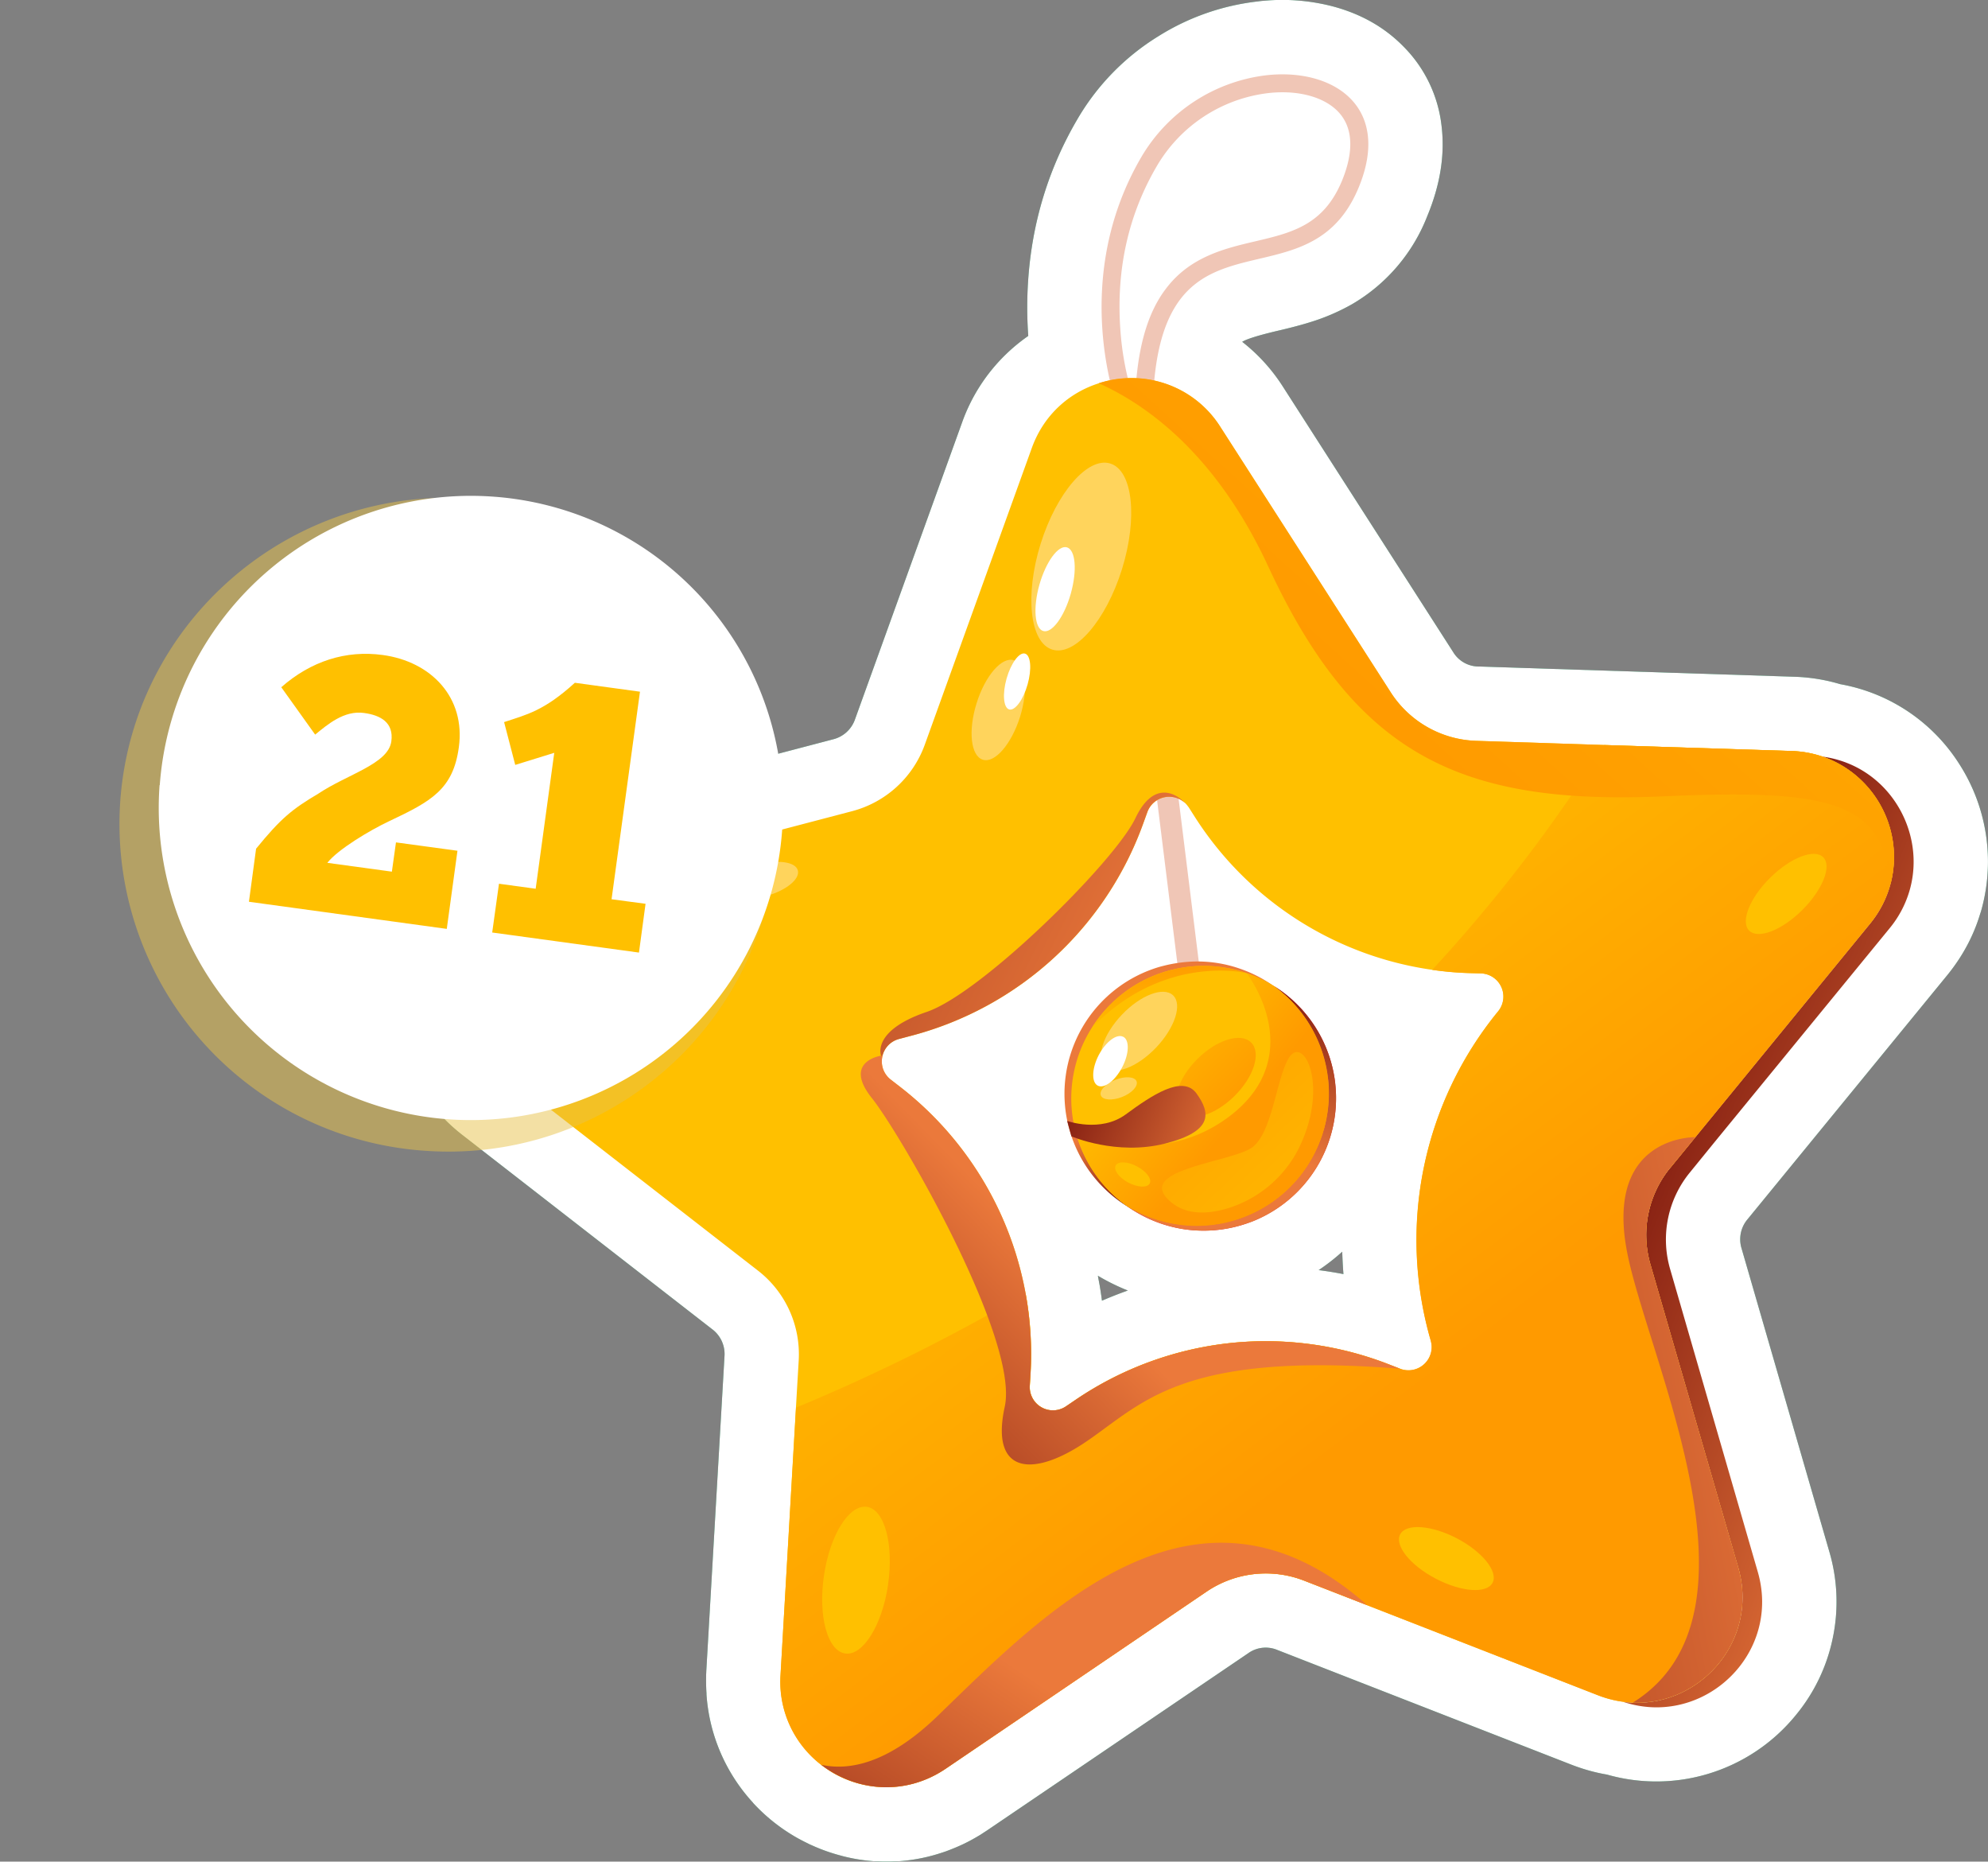 <svg viewBox="0 0 214.027 200.376" xmlns="http://www.w3.org/2000/svg" fill="none"><rect x="0" y="0" width="214.027" height="200.376" fill="#808080" stroke="none"/><defs><linearGradient id="a" x1="87.006" x2="124.696" y1="226.864" y2="171.169" gradientUnits="userSpaceOnUse"><stop stop-color="#7B160E" offset=".1"/><stop stop-color="#EB793B" offset=".77"/></linearGradient><linearGradient id="b" x1="130.797" x2="140.144" y1="96.263" y2="116.71" gradientUnits="userSpaceOnUse"><stop stop-color="#920001" offset=".11"/><stop stop-color="#C40828" offset=".77"/></linearGradient><linearGradient id="c" x1="132.395" x2="124.045" y1="122.021" y2="112.107" gradientUnits="userSpaceOnUse"><stop stop-color="#7B160E" offset=".1"/><stop stop-color="#EB793B" offset=".77"/></linearGradient><linearGradient id="d" x1="136.923" x2="131.456" y1="101.371" y2="130.541" gradientUnits="userSpaceOnUse"><stop stop-color="#7B160E" offset=".1"/><stop stop-color="#EB793B" offset=".77"/></linearGradient><linearGradient id="e" x1="120.604" x2="132.841" y1="110.924" y2="121.023" gradientUnits="userSpaceOnUse"><stop stop-color="#FFC000" offset=".1"/><stop stop-color="#FF9A00" offset=".99"/></linearGradient><linearGradient id="f" x1="149.892" x2="120.305" y1="138.888" y2="108.218" gradientUnits="userSpaceOnUse"><stop stop-color="#FFC000" offset=".1"/><stop stop-color="#FF9A00" offset=".99"/></linearGradient><linearGradient id="g" x1="126.221" x2="125.475" y1="111.744" y2="103.339" gradientUnits="userSpaceOnUse"><stop stop-color="#FFC000" offset=".1"/><stop stop-color="#FF9A00" offset=".99"/></linearGradient><linearGradient id="h" x1="121.658" x2="133.911" y1="106.622" y2="119.089" gradientUnits="userSpaceOnUse"><stop stop-color="#FFC000" offset=".1"/><stop stop-color="#FF9A00" offset=".99"/></linearGradient><linearGradient id="i" x1="166.417" x2="226.395" y1="124.46" y2="148.721" gradientUnits="userSpaceOnUse"><stop stop-color="#7B160E" offset=".1"/><stop stop-color="#EB793B" offset=".77"/></linearGradient><linearGradient id="j" x1="109.018" x2="153.872" y1="90.38" y2="149.847" gradientUnits="userSpaceOnUse"><stop stop-color="#FFC000" offset=".1"/><stop stop-color="#FF9A00" offset=".99"/></linearGradient><linearGradient id="k" x1="80.947" x2="125.457" y1="170.976" y2="127.461" gradientUnits="userSpaceOnUse"><stop stop-color="#7B160E" offset=".1"/><stop stop-color="#EB793B" offset=".77"/></linearGradient><linearGradient id="l" x1="243.396" x2="147.891" y1="-22.577" y2="82.557" gradientUnits="userSpaceOnUse"><stop stop-color="#FFC000" offset=".1"/><stop stop-color="#FF9A00" offset=".99"/></linearGradient><linearGradient id="m" x1="107.565" x2="222.742" y1="166.093" y2="144.953" gradientUnits="userSpaceOnUse"><stop stop-color="#7B160E" offset=".1"/><stop stop-color="#EB793B" offset=".77"/></linearGradient><linearGradient id="n" x1="44.866" x2="147.245" y1="67.653" y2="117.47" gradientUnits="userSpaceOnUse"><stop stop-color="#7B160E" offset=".1"/><stop stop-color="#EB793B" offset=".77"/></linearGradient><linearGradient id="o" x1="111.118" x2="139.52" y1="115.456" y2="126.945" gradientUnits="userSpaceOnUse"><stop stop-color="#7B160E" offset=".1"/><stop stop-color="#EB793B" offset=".77"/></linearGradient><linearGradient id="p" x1="87.006" x2="124.696" y1="226.863" y2="171.168" gradientUnits="userSpaceOnUse"><stop stop-color="#7B160E" offset=".1"/><stop stop-color="#EB793B" offset=".77"/></linearGradient></defs><path d="M146.27 20.2c3.59-8.66-2.66-12.92-9.94-12.1a18.1 18.1 0 0 0-13.47 8.83c-5.57 9.54-4.46 19.23-3.37 24.01a11.19 11.19 0 0 0-8.4 7.29l-11.53 31.93a11.4 11.4 0 0 1-7.82 7.15l-32.84 8.61a11.39 11.39 0 0 0-4.1 20.01l26.8 20.83c2.97 2.3 4.6 5.91 4.39 9.65l-1.96 33.9v.29l-.01.09a11.9 11.9 0 0 0 .02 1.14 11.12 11.12 0 0 0 2.89 6.76l.04.04c.83.9 1.8 1.67 2.87 2.26l.02.02.34.18.07.03a10.6 10.6 0 0 0 2.37.9l.05.01.38.09h.04c.28.06.56.12.84.15a11 11 0 0 0 4.78-.4l.08-.03.32-.1.15-.06.28-.1a12.52 12.52 0 0 0 1.12-.53l.23-.12.34-.2.1-.06.46-.29 28.08-19.06.28-.18a11.38 11.38 0 0 1 10.25-1l31.62 12.33a11.73 11.73 0 0 0 3.75.8 11.46 11.46 0 0 0 10.95-7.07 11.2 11.2 0 0 0 .38-7.5l-9.44-32.61 9.45 32.6a11.41 11.41 0 0 1-12.37 14.48c1.06.36 2.12.55 3.15.59 7.37.29 13.59-6.8 11.33-14.57l-9.44-32.61a11.39 11.39 0 0 1 2.12-10.38l21.5-26.28a11.35 11.35 0 0 0 2.22-4.27 11.41 11.41 0 0 0-9.39-14.2 11.6 11.6 0 0 0-3.38-.62l-33.93-1.09-.33-.01h-.04c-3.6-.24-6.9-2.17-8.85-5.22l-18.34-28.57a11.18 11.18 0 0 0-7.11-4.98c1.77-19.1 16.65-7.85 22-20.77Zm-9.73-10.18c3.45-.39 6.47.54 7.88 2.42 1.58 2.1.9 4.97.06 7.01-1.98 4.79-5.4 5.6-9.36 6.53-3.28.77-7 1.65-9.6 5.1-1.73 2.27-2.77 5.42-3.17 9.64a7.22 7.22 0 0 0-.93 0c-.33-1.4-.67-3.29-.82-5.5-.41-6.31.9-12.14 3.93-17.32a16.09 16.09 0 0 1 12.01-7.88Zm-7.33 93.48h-.15l-2.17-17.53c.31.14.6.35.85.63l.12.13.12.17.7 1.1a36.4 36.4 0 0 0 25.51 16.38v.01c1.3.19 2.62.3 3.94.35l1.32.03a2.5 2.5 0 0 1 2.38 2.94l-.02.08a2.67 2.67 0 0 1-.32.79 38.87 38.87 0 0 0-7.46 35.72 2.36 2.36 0 0 1 .09 1.03 2.52 2.52 0 0 1-3.4 1.99l-1.21-.48a36.56 36.56 0 0 0-17.3-2.26 36.49 36.49 0 0 0-16.37 6.06l-1.09.73a2.57 2.57 0 0 1-.83.37 2.5 2.5 0 0 1-3.04-2.59v.01l.07-1.3a36.34 36.34 0 0 0-.44-8.11l-.1-.53-.15-.81a36.4 36.4 0 0 0-13.31-21.4l-1.04-.8a2.47 2.47 0 0 1-.9-2.55 2.47 2.47 0 0 1 1.8-1.83l1.26-.33.54-.15a36.37 36.37 0 0 0 24.47-22.7l.45-1.24c.2-.58.58-1.02 1.04-1.3l2.18 17.54a14 14 0 0 0-1.35.27l-.47.13a14.25 14.25 0 0 0-10.02 16.61l-.02-.01.14.5.02.1v.02l.17.58.13.46h.02l.26.72a14.24 14.24 0 0 0 5.7 6.8l.04.03.13.07.02.01.06.04a16.41 16.41 0 0 0 .91.58 14.2 14.2 0 0 0 4.28 1.62l.33.06a16.48 16.48 0 0 0 2 .21 15.4 15.4 0 0 0 2.98-.2 14.46 14.46 0 0 0 2.52-.7h.03a14.02 14.02 0 0 0 4.26-2.53 14.3 14.3 0 0 0 4.86-12.4v-.01c-.03-.2-.05-.42-.09-.62a13.98 13.98 0 0 0-3.27-7.07 14.35 14.35 0 0 0-3.28-2.82l.02.02-.02-.01a14.28 14.28 0 0 1 0 .01l-.19-.12a14.15 14.15 0 0 0-7.57-2.5h-.14Zm4.19.43a.5.5 0 0 0-.05-.15l.05.15Z" fill="#006A39" fill-rule="evenodd"/><path d="M153.66 23.26a18.93 18.93 0 0 1-8.06 9.46 22.49 22.49 0 0 1-4.55 1.96c-.86.27-2.08.6-3.65.96-2.17.52-3.44.93-3.8 1.25-.18.16-.35.43-.53.84-.4.94-.68 2.26-.84 3.98l-7.96-.75 1.69-7.82a19.28 19.28 0 0 1 12.16 8.48l18.33 28.57a3.22 3.22 0 0 0 2.75 1.55l33.93 1.1c1.97.06 3.87.4 5.7 1.03l-2.58 7.57 1.1-7.92a19.14 19.14 0 0 1 13.59 8.72 19.43 19.43 0 0 1 2.43 15.5 7.7 7.7 0 0 1-3.74 4.85 7.7 7.7 0 0 1-6.07.79c-3.95-1.07-5.92-3.64-5.92-7.73h8l7.73 2.05c-.7 2.67-1.96 5.1-3.75 7.29l-21.5 26.27a3.34 3.34 0 0 0-.63 3.09l9.44 32.61a19.1 19.1 0 0 1 .35 9.52 19.03 19.03 0 0 1-3.88 8.05 19.37 19.37 0 0 1-21.16 6.24 7.7 7.7 0 0 1-4.63-4 7.7 7.7 0 0 1-.44-6.1 7.76 7.76 0 0 1 3.34-4.27 7.77 7.77 0 0 1 5.58-1.13c1.1.05 2.03-.39 2.76-1.3.73-.9.93-1.9.6-3.04l-9.45-32.62a19.1 19.1 0 0 1-.37-9.28 19.08 19.08 0 0 1 4-8.4l6.18 5.08-7.16-3.58 7.16 3.58-2.53 7.58 2.53-7.59 7.15 3.58a7.92 7.92 0 0 1-.97 1.5 3.33 3.33 0 0 0-.62 3.08l9.44 32.61a7.7 7.7 0 0 1-.68 6.09 7.7 7.7 0 0 1-4.78 3.82c-3.03.88-5.65.2-7.88-2.03l5.65-5.66 7.69-2.23a19.4 19.4 0 0 1-.69 12.81 19.3 19.3 0 0 1-1.05 2.14 19.27 19.27 0 0 1-7.26 7.3 18.85 18.85 0 0 1-12.11 2.4c-1.54-.2-3.06-.6-4.55-1.18l-31.64-12.34a3.24 3.24 0 0 0-3.05.3l-.07.05-28.1 19.06-.75.49c-.04.02-.1.05-.15.1h-.02a19.5 19.5 0 0 1-1.73.93l-.33.15a22.35 22.35 0 0 1-.78.33l-.03.01a18.28 18.28 0 0 1-.7.27 19.96 19.96 0 0 1-.77.25l.07-.02a18.88 18.88 0 0 1-10.35.28l-.15-.04.05.01a19.5 19.5 0 0 1-3.33-1.18l-.1-.04-.56-.28-.07-.03-.03-.02a20 20 0 0 1-.59-.31l.16.09a19.49 19.49 0 0 1-5.05-3.93l-.02-.04-.04-.04a19.1 19.1 0 0 1-4.96-11.6v-.12c-.04-.6-.05-1.2-.04-1.78v-.19l.02-.45 1.96-33.89a3.34 3.34 0 0 0-1.3-2.86l-26.81-20.84a18.95 18.95 0 0 1-6.44-8.93 19.11 19.11 0 0 1-.66-10.27c.72-3.5 2.27-6.56 4.65-9.18a19 19 0 0 1 9.43-5.68l32.84-8.62a3.34 3.34 0 0 0 2.33-2.12l11.52-31.93a19.14 19.14 0 0 1 12.3-11.89 7.94 7.94 0 0 0 .01 0l2.42 7.63-3.24 7.31a7.7 7.7 0 0 1-4.23-4.44 7.7 7.7 0 0 1 .15-6.12 7.67 7.67 0 0 1 4.89-4.38c.66-.2 1.33-.38 2.03-.53l1.6 7.84-7.8 1.79a42.97 42.97 0 0 1-1-12.55c.42-6.23 2.18-12 5.26-17.28a25.66 25.66 0 0 1 8.76-9 25.52 25.52 0 0 1 10.73-3.75 7.5 7.5 0 0 1 7.29 3.15l-6.4 4.8-.9-7.95a21.6 21.6 0 0 1 8.11.55c3 .81 5.51 2.23 7.52 4.27a14.36 14.36 0 0 1 4.14 8.6c.37 3.09-.14 6.31-1.54 9.69Zm-14.78-6.13a6.17 6.17 0 0 0 .43-1.63 1.23 1.23 0 0 0 .47.8c-.1-.05-.23-.1-.4-.15-.6-.16-1.31-.2-2.15-.1a7.51 7.51 0 0 1-7.3-3.15l6.4-4.8.9 7.95a9.72 9.72 0 0 0-4.08 1.44 9.9 9.9 0 0 0-3.38 3.47 23.24 23.24 0 0 0-3.11 10.3 27.06 27.06 0 0 0 .67 8.08 7.7 7.7 0 0 1-1.16 6.01 7.7 7.7 0 0 1-5.08 3.43l-.37.1-2.43-7.63 3.24-7.31c2.2.97 3.66 2.6 4.39 4.9a7.7 7.7 0 0 1-.53 6.1 7.7 7.7 0 0 1-4.68 3.94 3.17 3.17 0 0 0-2.1 2.07l-11.53 31.93a19.1 19.1 0 0 1-5.15 7.73 19.13 19.13 0 0 1-8.16 4.44l-32.84 8.61a3.16 3.16 0 0 0-2.46 2.6 3.15 3.15 0 0 0 1.24 3.35l26.8 20.83a19.07 19.07 0 0 1 5.76 7.3 19.1 19.1 0 0 1 1.7 9.13l-1.95 33.9a3.28 3.28 0 0 0 0 .1v.4c.06.74.33 1.38.82 1.92l-.02-.01.04.04a3.56 3.56 0 0 0 .7.6l.2.1.1.05-.03-.01.05.03a4 4 0 0 0 .11.05h.02a3.56 3.56 0 0 0 .63.23l.1.02a6.35 6.35 0 0 1 .27.05 3.09 3.09 0 0 0 1.5-.16l-.13.04.1-.03.09-.03-.06.02h-.03l.08-.02.04-.02.05-.02a30 30 0 0 1 .09-.04l.05-.02.08-.04a44.22 44.22 0 0 0 .25-.14l.04-.02a8 8 0 0 0 .15-.1l28.09-19.06.47-.31a19.16 19.16 0 0 1 8.06-2.89 19.14 19.14 0 0 1 9.4 1.19l31.61 12.33a3.79 3.79 0 0 0 1.17.25c.6.03 1.17-.12 1.72-.44a3.57 3.57 0 0 0 1.52-1.7c.29-.69.32-1.42.09-2.2a7.49 7.49 0 0 1 2.03-7.9 7.71 7.71 0 0 1 5.65-2.34c2.21 0 4.1.78 5.66 2.35l-5.65 5.66-7.69 2.22-9.44-32.6a19.11 19.11 0 0 1-.37-9.29 19.09 19.09 0 0 1 3.99-8.4l6.19 5.08-7.16-3.58a7.75 7.75 0 0 1 4.1-3.82 7.76 7.76 0 0 1 5.59-.2c.36.13.7.27 1.05.44a7.7 7.7 0 0 1 4.01 4.63 7.7 7.7 0 0 1-.43 6.1 7.92 7.92 0 0 1-.97 1.5 3.33 3.33 0 0 0-.63 3.08l9.44 32.6a19.1 19.1 0 0 1-3.52 17.58 19.38 19.38 0 0 1-17.58 7.07l1.05-7.93 2.52-7.6a3.22 3.22 0 0 0 3.7-1.13c.71-.88.91-1.9.58-3.04l-9.44-32.6a19.12 19.12 0 0 1-.38-9.29 19.08 19.08 0 0 1 4-8.39l21.5-26.27c.33-.4.55-.83.67-1.27 1.05-3.96 3.63-5.94 7.73-5.94 2.21 0 4.1.78 5.66 2.34a7.7 7.7 0 0 1 2.34 5.66h-8l-7.72-2.08c.25-.94.1-1.84-.47-2.72a3.12 3.12 0 0 0-2.3-1.48 8 8 0 0 1-1.49-.36 3.6 3.6 0 0 0-1.05-.18l-33.93-1.1a19.26 19.26 0 0 1-.62-.02 19.14 19.14 0 0 1-8.59-2.64 19.08 19.08 0 0 1-6.48-6.24l-18.35-28.57a3.2 3.2 0 0 0-2.06-1.48 7.75 7.75 0 0 1-4.77-3.09 7.75 7.75 0 0 1-1.51-5.47c.64-6.87 2.9-12 6.77-15.38a18.72 18.72 0 0 1 5.9-3.42c1.12-.42 2.71-.87 4.76-1.35 2-.47 3.28-.87 3.84-1.2.52-.3.95-.88 1.31-1.74Zm-9.67 78.37c.23 0 .44 0 .64.02l-.5 7.98.27-8a22.37 22.37 0 0 1 6.47 1.2c1.9.65 3.7 1.56 5.38 2.72l-4.55 6.58 4.12-6.86a33.74 33.74 0 0 1 .74.48 22.14 22.14 0 0 1 5.7 5.97l-6.7 4.37-6.71 4.34a6.12 6.12 0 0 0-1.61-1.69 7.7 7.7 0 0 1-3.24-5.2 7.71 7.71 0 0 1 1.39-5.96 7.73 7.73 0 0 1 4.94-3.19 7.73 7.73 0 0 1 5.94 1.15l-.13-.08-4.23 6.79-4.67 6.5a7.7 7.7 0 0 1-3.24-5.2 7.7 7.7 0 0 1 1.38-5.97 7.73 7.73 0 0 1 4.95-3.2c2.06-.4 4-.05 5.79 1.06a22.19 22.19 0 0 1 10.35 16.35l-7.94.95 7.86-1.47v.01l.1.59a22.49 22.49 0 0 1 .13 2.83 21.93 21.93 0 0 1-3.97 12.33 22.23 22.23 0 0 1-10.05 7.99l-2.95-7.43 3.15 7.35-.76.29-2.53-7.6 3.3 7.3c-.27.12-.57.23-.88.34l-2.53-7.6 3.25 7.32a8 8 0 0 1-3.11.7l-.16-8 2.8 7.49a22.45 22.45 0 0 1-11.65 1.08h-.01l-.8-.16 1.83-7.8-1.41 7.88-.79-.16a21.27 21.27 0 0 1-2.09-.6 22.23 22.23 0 0 1-5.4-2.69l4.5-6.61-3.99 6.93.16.09a9.54 9.54 0 0 1-.67-.4l4.44-6.67-3.59 7.16a4.53 4.53 0 0 1-.66-.37l-.05-.04-.07-.04a8.23 8.23 0 0 1 .07.05 7.52 7.52 0 0 1-3.89-6.87h8l-4.22 6.8a22.14 22.14 0 0 1-9.31-11.74l7.57-2.57-3.09 7.38a7.53 7.53 0 0 1-4.65-5.26l-.12-.46 7.71-2.13-7.66 2.32c-.1-.32-.18-.62-.25-.9a7.96 7.96 0 0 1-.02-.08l-.05-.18.01.03 7.78-1.89-7.72 2.12-.14-.5a7.71 7.71 0 0 1 .77-6.08 7.7 7.7 0 0 1 4.83-3.75 7.81 7.81 0 0 1 4.7.14l-2.56 7.58-7.83 1.63a21.7 21.7 0 0 1-.45-3.77 21.97 21.97 0 0 1 3.79-13.22 22.18 22.18 0 0 1 12.37-8.96l2.14 7.7-2.34-7.64.72-.2.07-.02a24.35 24.35 0 0 1 2.18-.44l1.19 7.91-7.94.99-2.18-17.54 7.94-.98 4.13 6.85a5.37 5.37 0 0 0 2.35-2.85l-.45 1.25a43.74 43.74 0 0 1-11.56 17.47 43.77 43.77 0 0 1-18.28 10.22l-.59.16-1.36.35a5.52 5.52 0 0 0 2.03-9.66l1.01.78c4.2 3.27 7.7 7.16 10.5 11.68a44.09 44.09 0 0 1 5.75 14.42l.17.92.12.64a44.2 44.2 0 0 1 .55 9.96l-.08 1.3-7.99-.45-7.15-3.58a7.71 7.71 0 0 1 4.63-4.02c2.1-.7 4.13-.55 6.1.44 3.14 1.57 4.61 4.1 4.41 7.61a5.46 5.46 0 0 0-8-5.2c-.21.1-.41.22-.6.34l1.1-.74a44.07 44.07 0 0 1 19.96-7.38 44.06 44.06 0 0 1 21.1 2.76l1.2.47a5.43 5.43 0 0 0-2.76-.31 5.3 5.3 0 0 0-3.1 1.53 5.37 5.37 0 0 0-1.58 4.55c.03.32.1.63.19.95a46.54 46.54 0 0 1-1.58-7.86 46.4 46.4 0 0 1 1.6-18.44 46.4 46.4 0 0 1 8.72-16.5 5.41 5.41 0 0 0-.59.88 6.34 6.34 0 0 0-.57 1.65 5.47 5.47 0 0 0 5.24 6.46l-1.28-.04a43.79 43.79 0 0 1-4.88-.42 7.71 7.71 0 0 1-5.25-3.14 7.7 7.7 0 0 1-1.5-5.94 7.82 7.82 0 0 1 2.04-4.27l5.88 5.42v8c-.37 0-.73-.02-1.1-.07a44.05 44.05 0 0 1-18.75-7.25c-5-3.4-9.13-7.64-12.4-12.73l-.7-1.1c.04.07.1.17.2.3l6.4-4.8-6.24 5-.02-.03a6.1 6.1 0 0 0 .45.5l5.54-5.77 5.85-5.46c.18.19.33.37.47.54a7.7 7.7 0 0 1 1.8 5.85 7.7 7.7 0 0 1-2.86 5.4 7.74 7.74 0 0 1-5.48 1.84 7.74 7.74 0 0 1-5.28-2.34 5.49 5.49 0 0 0 1.55 1.02l3.26-7.3 7.94-1 2.17 17.53-7.94.99.1-8h.15-.1Zm-.1 16h-.16c-2-.03-3.74-.71-5.23-2.05a7.75 7.75 0 0 1-2.6-4.97l-2.17-17.52a7.85 7.85 0 0 1 .63-4.24 7.7 7.7 0 0 1 4.44-4.22 7.7 7.7 0 0 1 6.12.17c1.41.62 2.62 1.52 3.63 2.68l-6.03 5.25 5.65-5.65-5.65 5.66-6.16 5.1.16.18a7.73 7.73 0 0 1-2.16-5.51 7.73 7.73 0 0 1 2.23-5.49 7.7 7.7 0 0 1 5.6-2.46 7.7 7.7 0 0 1 5.7 2.23c.23.2.43.42.63.64l-6 5.3 5.87-5.44a8.36 8.36 0 0 1 1.1 1.43l.7 1.1a28.12 28.12 0 0 0 7.94 8.14 28.06 28.06 0 0 0 11.94 4.63l-1.1 7.92v-8c2.1 0 3.9.71 5.43 2.12a7.7 7.7 0 0 1 2.57 5.56 7.7 7.7 0 0 1-2.13 5.77l-5.87-5.44 1.16-7.92c1 .15 2 .24 3 .27l1.35.04a10.37 10.37 0 0 1 7.97 4.06 10.43 10.43 0 0 1 1.78 9.34 10.33 10.33 0 0 1-.8 2l-.02.02a10.66 10.66 0 0 1-1.14 1.72 30.56 30.56 0 0 0-5.74 10.87 30.58 30.58 0 0 0-.05 17.22 10.19 10.19 0 0 1 .34 4.4 10.22 10.22 0 0 1-3 6.03 10.14 10.14 0 0 1-5.95 2.95c-1.8.25-3.56.05-5.26-.62l-1.25-.48a28.22 28.22 0 0 0-23.26 1.2 28.34 28.34 0 0 0-3 1.77l-1.08.73a10.81 10.81 0 0 1-3.52 1.54 10.4 10.4 0 0 1-11.9-5.86 10.37 10.37 0 0 1-.93-4.97l7.99.46 7.15 3.57c-1.57 3.15-4.1 4.62-7.6 4.42a7.71 7.71 0 0 1-5.52-2.66 7.7 7.7 0 0 1-2.02-5.78l.07-1.32a28.65 28.65 0 0 0-.33-6.24l-.07-.41-.14-.72a27.93 27.93 0 0 0-3.67-9.22 28.13 28.13 0 0 0-6.7-7.46l-1.06-.83a10.28 10.28 0 0 1-3.52-5c-.62-1.89-.7-3.8-.22-5.75a10.4 10.4 0 0 1 7.55-7.68l1.17-.3.5-.14a27.98 27.98 0 0 0 11.69-6.53 28 28 0 0 0 7.4-11.19l.44-1.23a10.18 10.18 0 0 1 4.45-5.43 7.91 7.91 0 0 1 3.14-1.08 7.7 7.7 0 0 1 5.9 1.63 7.71 7.71 0 0 1 3.02 5.32l2.18 17.54a7.71 7.71 0 0 1-1.57 5.82 7.72 7.72 0 0 1-5.41 3.11 5.64 5.64 0 0 0-1.04.29 6.09 6.09 0 0 0-3 2.36 6.08 6.08 0 0 0-.92 4.78c.3 1.42.2 2.82-.26 4.19a7.7 7.7 0 0 1-4.03 4.6 7.7 7.7 0 0 1-6.34.34l2.77-7.51 7.71-2.12.14.5.06.23.03.12-.02-.07-7.76 1.94 7.59-2.53a7.97 7.97 0 0 1 .42 2.55h-8l7.74-2a6 6 0 0 0 .13.45l.13.46-7.71 2.13 2.27-7.67a7.67 7.67 0 0 1 5.45 5.43 6.07 6.07 0 0 0 2.5 2.97 7.53 7.53 0 0 1 3.76 6.8h-8l4.12-6.87a8.14 8.14 0 0 1 .71.47l-4.79 6.42 4.22-6.8.07.04.06.04-4.22 6.8 3.57-7.16a6.17 6.17 0 0 1 .89.5c.02.03.05.04.08.06a6.62 6.62 0 0 0 .18.13 6.78 6.78 0 0 0 1.4.67l.14.05.5.13.06.01a4.13 4.13 0 0 0 .08.02h-.01.05l.39.06.18.02a5.63 5.63 0 0 0 1.3-.01l.19-.03a8.7 8.7 0 0 0 1.12-.27l.18-.06a7.93 7.93 0 0 1-.08.04l.2-.08a6.27 6.27 0 0 0 3.88-6.5l7.95-.9-7.86 1.48v-.02a8.45 8.45 0 0 1-.12-.82l-.05-.26a6.16 6.16 0 0 0-2.84-4.1l4.23-6.8 4.65-6.5a8.83 8.83 0 0 1 .03.02 7.73 7.73 0 0 1 3.19 4.94c.4 2.07.05 4-1.07 5.8a7.7 7.7 0 0 1-4.98 3.55 7.7 7.7 0 0 1-6.04-1l-.14-.1.14.09 4.22-6.8 4.66-6.5a22.22 22.22 0 0 1 5.74 6.02 7.7 7.7 0 0 1 1.1 6 7.7 7.7 0 0 1-3.45 5.04 7.7 7.7 0 0 1-6.02 1.13 7.7 7.7 0 0 1-5.2-3.69 6.7 6.7 0 0 0-1.48-1.48l4.66-6.5-4.24 6.79-.08-.05a7.4 7.4 0 0 1-.42-.28 6.15 6.15 0 0 0-3.3-1.08l-.23-.02.37.02h-.11Zm5.02 2.9-.02-.03 13.6-8.44.02.04.02.03-13.62 8.4Zm-8.4-8.21-.05-.15a7.7 7.7 0 0 1 .65-6.09 7.7 7.7 0 0 1 4.77-3.84 7.76 7.76 0 0 1 5.55.38 7.76 7.76 0 0 1 3.95 3.9c.39.84.64 1.7.74 2.6a7.7 7.7 0 0 1-1.66 5.9 7.7 7.7 0 0 1-5.34 2.98 7.76 7.76 0 0 1-5.35-1.26 7.77 7.77 0 0 1-3.27-4.42Zm15.34-4.52-7.67 2.26-7.95.94c.1.8.31 1.57.65 2.3l7.25-3.39 7.68-2.26.04.15Zm-3.63-83.7a8.1 8.1 0 0 0-6 3.97 21.9 21.9 0 0 0-2.85 12.76c.09 1.43.3 2.82.62 4.17l-7.79 1.84-.28-8c.52-.01 1.05-.01 1.56.01l-.35 8-7.97-.76c.54-5.67 2.13-10.24 4.75-13.71a19.34 19.34 0 0 1 7.66-6.03c1.58-.7 3.74-1.38 6.5-2.03a17 17 0 0 0 3.27-.97c.17-.1.34-.37.53-.83.18-.43.27-.73.28-.91 0 .14.02.33.07.55a3.3 3.3 0 0 0 1.46 2 3.71 3.71 0 0 0-1.46-.06Zm-1.8-15.9c2.83-.32 5.48-.1 7.95.66 3.07.94 5.48 2.58 7.23 4.9a12.9 12.9 0 0 1 2.53 8.83 18.9 18.9 0 0 1-1.48 6.05 17.07 17.07 0 0 1-7.34 8.59c-1.23.7-2.62 1.3-4.19 1.78-.78.24-1.9.54-3.38.88-1.77.42-2.98.77-3.63 1.06-.63.29-1.11.65-1.44 1.08-.8 1.06-1.33 2.92-1.58 5.57a7.73 7.73 0 0 1-2.72 5.28 7.73 7.73 0 0 1-5.89 1.96 7.77 7.77 0 0 1-5.13-1.64 7.77 7.77 0 0 1-2.94-4.52 41.45 41.45 0 0 1-1.01-6.8 37.55 37.55 0 0 1 5-21.88 23.88 23.88 0 0 1 7.62-8.03 23.52 23.52 0 0 1 10.4-3.77Z" fill="#006A39"/><path d="M146.27 20.2c3.59-8.66-2.66-12.92-9.94-12.1a18.1 18.1 0 0 0-13.47 8.83c-5.57 9.54-4.46 19.23-3.37 24.01a11.19 11.19 0 0 0-8.4 7.29l-11.53 31.93a11.4 11.4 0 0 1-7.82 7.15l-32.84 8.61a11.39 11.39 0 0 0-4.1 20.01l26.8 20.83c2.97 2.3 4.6 5.91 4.39 9.65l-1.96 33.9v.29l-.01.09a11.9 11.9 0 0 0 .02 1.14 11.12 11.12 0 0 0 2.89 6.76l.04.04c.83.9 1.8 1.67 2.87 2.26l.02.02.34.18.07.03a10.6 10.6 0 0 0 2.37.9l.05.01.38.09h.04c.28.06.56.12.84.15a11 11 0 0 0 4.78-.4l.08-.03.32-.1.15-.06.28-.1a12.52 12.52 0 0 0 1.12-.53l.23-.12.34-.2.1-.06.46-.29 28.08-19.06.28-.18a11.38 11.38 0 0 1 10.25-1l31.62 12.33a11.73 11.73 0 0 0 3.75.8 11.46 11.46 0 0 0 10.95-7.07 11.2 11.2 0 0 0 .38-7.5l-9.44-32.61 9.45 32.6a11.41 11.41 0 0 1-12.37 14.48c1.06.36 2.12.55 3.15.59 7.37.29 13.59-6.8 11.33-14.57l-9.44-32.61a11.39 11.39 0 0 1 2.12-10.38l21.5-26.28a11.35 11.35 0 0 0 2.22-4.27 11.41 11.41 0 0 0-9.39-14.2 11.6 11.6 0 0 0-3.38-.62l-33.93-1.09-.33-.01h-.04c-3.6-.24-6.9-2.17-8.85-5.22l-18.34-28.57a11.18 11.18 0 0 0-7.11-4.98c1.77-19.1 16.65-7.85 22-20.77Zm-9.73-10.18c3.45-.39 6.47.54 7.88 2.42 1.58 2.1.9 4.97.06 7.01-1.98 4.79-5.4 5.6-9.36 6.53-3.28.77-7 1.65-9.6 5.1-1.73 2.27-2.77 5.42-3.17 9.64a7.22 7.22 0 0 0-.93 0c-.33-1.4-.67-3.29-.82-5.5-.41-6.31.9-12.14 3.93-17.32a16.09 16.09 0 0 1 12.01-7.88Zm-7.33 93.48h-.15l-2.17-17.53c.31.14.6.35.85.63l.12.13.12.17.7 1.1a36.4 36.4 0 0 0 25.51 16.38v.01c1.3.19 2.62.3 3.94.35l1.32.03a2.5 2.5 0 0 1 2.38 2.94l-.02.08a2.67 2.67 0 0 1-.32.79 38.87 38.87 0 0 0-7.46 35.72 2.36 2.36 0 0 1 .09 1.03 2.52 2.52 0 0 1-3.4 1.99l-1.21-.48a36.56 36.56 0 0 0-17.3-2.26 36.49 36.49 0 0 0-16.37 6.06l-1.09.73a2.57 2.57 0 0 1-.83.37 2.5 2.5 0 0 1-3.04-2.59v.01l.07-1.3a36.34 36.34 0 0 0-.44-8.11l-.1-.53-.15-.81a36.4 36.4 0 0 0-13.31-21.4l-1.04-.8a2.47 2.47 0 0 1-.9-2.55 2.47 2.47 0 0 1 1.8-1.83l1.26-.33.54-.15a36.37 36.37 0 0 0 24.47-22.7l.45-1.24c.2-.58.58-1.02 1.04-1.3l2.18 17.54a14 14 0 0 0-1.35.27l-.47.13a14.25 14.25 0 0 0-10.02 16.61l-.02-.01.14.5.02.1v.02l.17.58.13.46h.02l.26.72a14.24 14.24 0 0 0 5.7 6.8l.04.03.13.07.02.01.06.04a16.41 16.41 0 0 0 .91.58 14.2 14.2 0 0 0 4.28 1.62l.33.06a16.48 16.48 0 0 0 2 .21 15.4 15.4 0 0 0 2.98-.2 14.46 14.46 0 0 0 2.52-.7h.03a14.02 14.02 0 0 0 4.26-2.53 14.3 14.3 0 0 0 4.86-12.4v-.01c-.03-.2-.05-.42-.09-.62a13.98 13.98 0 0 0-3.27-7.07 14.35 14.35 0 0 0-3.28-2.82l.02.02-.02-.01a14.28 14.28 0 0 1 0 .01l-.19-.12a14.15 14.15 0 0 0-7.57-2.5h-.14Zm4.19.43a.5.5 0 0 0-.05-.15l.05.15Z" fill="url(#a)" fill-rule="evenodd"/><path d="M153.66 23.26a18.93 18.93 0 0 1-8.06 9.46 22.49 22.49 0 0 1-4.55 1.96c-.86.27-2.08.6-3.65.96-2.17.52-3.44.93-3.8 1.25-.18.16-.35.43-.53.84-.4.94-.68 2.26-.84 3.98l-7.96-.75 1.69-7.82a19.28 19.28 0 0 1 12.16 8.48l18.33 28.57a3.22 3.22 0 0 0 2.75 1.55l33.93 1.1c1.97.06 3.87.4 5.7 1.03l-2.58 7.57 1.1-7.92a19.14 19.14 0 0 1 13.59 8.72 19.43 19.43 0 0 1 2.43 15.5 7.7 7.7 0 0 1-3.74 4.85 7.7 7.7 0 0 1-6.07.79c-3.95-1.07-5.92-3.64-5.92-7.73h8l7.73 2.05c-.7 2.67-1.96 5.1-3.75 7.29l-21.5 26.27a3.34 3.34 0 0 0-.63 3.09l9.44 32.61a19.1 19.1 0 0 1 .35 9.52 19.03 19.03 0 0 1-3.88 8.05 19.37 19.37 0 0 1-21.16 6.24 7.7 7.7 0 0 1-4.63-4 7.7 7.7 0 0 1-.44-6.1 7.76 7.76 0 0 1 3.34-4.27 7.77 7.77 0 0 1 5.58-1.13c1.1.05 2.03-.39 2.76-1.3.73-.9.93-1.9.6-3.04l-9.45-32.62a19.1 19.1 0 0 1-.37-9.28 19.08 19.08 0 0 1 4-8.4l6.18 5.08-7.16-3.58 7.16 3.58-2.53 7.58 2.53-7.59 7.15 3.58a7.92 7.92 0 0 1-.97 1.5 3.33 3.33 0 0 0-.62 3.08l9.44 32.61a7.7 7.7 0 0 1-.68 6.09 7.7 7.7 0 0 1-4.78 3.82c-3.03.88-5.65.2-7.88-2.03l5.65-5.66 7.69-2.23a19.4 19.4 0 0 1-.69 12.81 19.3 19.3 0 0 1-1.05 2.14 19.27 19.27 0 0 1-7.26 7.3 18.85 18.85 0 0 1-12.11 2.4c-1.54-.2-3.06-.6-4.55-1.18l-31.64-12.34a3.24 3.24 0 0 0-3.05.3l-.07.05-28.1 19.06-.75.49c-.04.02-.1.05-.15.1h-.02a19.5 19.5 0 0 1-1.73.93l-.33.15a22.35 22.35 0 0 1-.78.33l-.03.01a18.28 18.28 0 0 1-.7.27 19.96 19.96 0 0 1-.77.25l.07-.02a18.88 18.88 0 0 1-10.35.28l-.15-.04.05.01a19.5 19.5 0 0 1-3.33-1.18l-.1-.04-.56-.28-.07-.03-.03-.02a20 20 0 0 1-.59-.31l.16.09a19.49 19.49 0 0 1-5.05-3.93l-.02-.04-.04-.04a19.1 19.1 0 0 1-4.96-11.6v-.12c-.04-.6-.05-1.2-.04-1.78v-.19l.02-.45 1.96-33.89a3.34 3.34 0 0 0-1.3-2.86l-26.81-20.84a18.95 18.95 0 0 1-6.44-8.93 19.11 19.11 0 0 1-.66-10.27c.72-3.5 2.27-6.56 4.65-9.18a19 19 0 0 1 9.43-5.68l32.84-8.62a3.34 3.34 0 0 0 2.33-2.12l11.52-31.93a19.14 19.14 0 0 1 12.3-11.89 7.94 7.94 0 0 0 .01 0l2.42 7.63-3.24 7.31a7.7 7.7 0 0 1-4.23-4.44 7.7 7.7 0 0 1 .15-6.12 7.67 7.67 0 0 1 4.89-4.38c.66-.2 1.33-.38 2.03-.53l1.6 7.84-7.8 1.79a42.97 42.97 0 0 1-1-12.55c.42-6.23 2.18-12 5.26-17.28a25.66 25.66 0 0 1 8.76-9 25.52 25.52 0 0 1 10.73-3.75 7.5 7.5 0 0 1 7.29 3.15l-6.4 4.8-.9-7.95a21.6 21.6 0 0 1 8.11.55c3 .81 5.51 2.23 7.52 4.27a14.36 14.36 0 0 1 4.14 8.6c.37 3.09-.14 6.31-1.54 9.69Zm-14.78-6.13a6.17 6.17 0 0 0 .43-1.63 1.23 1.23 0 0 0 .47.8c-.1-.05-.23-.1-.4-.15-.6-.16-1.31-.2-2.15-.1a7.51 7.51 0 0 1-7.3-3.15l6.4-4.8.9 7.95a9.72 9.72 0 0 0-4.08 1.44 9.9 9.9 0 0 0-3.38 3.47 23.24 23.24 0 0 0-3.11 10.3 27.06 27.06 0 0 0 .67 8.08 7.7 7.7 0 0 1-1.16 6.01 7.7 7.7 0 0 1-5.08 3.43l-.37.1-2.43-7.63 3.24-7.31c2.2.97 3.66 2.6 4.39 4.9a7.7 7.7 0 0 1-.53 6.1 7.7 7.7 0 0 1-4.68 3.94 3.17 3.17 0 0 0-2.1 2.07l-11.53 31.93a19.1 19.1 0 0 1-5.15 7.73 19.13 19.13 0 0 1-8.16 4.44l-32.84 8.61a3.16 3.16 0 0 0-2.46 2.6 3.15 3.15 0 0 0 1.24 3.35l26.8 20.83a19.07 19.07 0 0 1 5.76 7.3 19.1 19.1 0 0 1 1.7 9.13l-1.95 33.9a3.28 3.28 0 0 0 0 .1v.4c.06.74.33 1.38.82 1.92l-.02-.01.04.04a3.56 3.56 0 0 0 .7.6l.2.1.1.05-.03-.01.05.03a4 4 0 0 0 .11.05h.02a3.56 3.56 0 0 0 .63.23l.1.02a6.35 6.35 0 0 1 .27.05 3.09 3.09 0 0 0 1.5-.16l-.13.04.1-.03.09-.03-.06.02h-.03l.08-.02.04-.02.05-.02a30 30 0 0 1 .09-.04l.05-.02.08-.04a44.22 44.22 0 0 0 .25-.14l.04-.02a8 8 0 0 0 .15-.1l28.09-19.06.47-.31a19.16 19.16 0 0 1 8.06-2.89 19.14 19.14 0 0 1 9.4 1.19l31.61 12.33a3.79 3.79 0 0 0 1.17.25c.6.03 1.17-.12 1.72-.44a3.57 3.57 0 0 0 1.52-1.7c.29-.69.32-1.42.09-2.2a7.49 7.49 0 0 1 2.03-7.9 7.71 7.71 0 0 1 5.65-2.34c2.21 0 4.1.78 5.66 2.35l-5.65 5.66-7.69 2.22-9.44-32.6a19.11 19.11 0 0 1-.37-9.29 19.09 19.09 0 0 1 3.99-8.4l6.19 5.08-7.16-3.58a7.75 7.75 0 0 1 4.1-3.82 7.76 7.76 0 0 1 5.59-.2c.36.13.7.27 1.05.44a7.7 7.7 0 0 1 4.01 4.63 7.7 7.7 0 0 1-.43 6.1 7.92 7.92 0 0 1-.97 1.5 3.33 3.33 0 0 0-.63 3.08l9.44 32.6a19.1 19.1 0 0 1-3.52 17.58 19.38 19.38 0 0 1-17.58 7.07l1.05-7.93 2.52-7.6a3.22 3.22 0 0 0 3.7-1.13c.71-.88.91-1.9.58-3.04l-9.44-32.6a19.12 19.12 0 0 1-.38-9.29 19.08 19.08 0 0 1 4-8.39l21.5-26.27c.33-.4.55-.83.67-1.27 1.05-3.96 3.63-5.94 7.73-5.94 2.21 0 4.1.78 5.66 2.34a7.7 7.7 0 0 1 2.34 5.66h-8l-7.72-2.08c.25-.94.1-1.84-.47-2.72a3.12 3.12 0 0 0-2.3-1.48 8 8 0 0 1-1.49-.36 3.6 3.6 0 0 0-1.05-.18l-33.93-1.1a19.26 19.26 0 0 1-.62-.02 19.14 19.14 0 0 1-8.59-2.64 19.08 19.08 0 0 1-6.48-6.24l-18.35-28.57a3.2 3.2 0 0 0-2.06-1.48 7.75 7.75 0 0 1-4.77-3.09 7.75 7.75 0 0 1-1.51-5.47c.64-6.87 2.9-12 6.77-15.38a18.72 18.72 0 0 1 5.9-3.42c1.12-.42 2.71-.87 4.76-1.35 2-.47 3.28-.87 3.84-1.2.52-.3.95-.88 1.31-1.74Zm-9.67 78.37c.23 0 .44 0 .64.02l-.5 7.98.27-8a22.37 22.37 0 0 1 6.47 1.2c1.9.65 3.7 1.56 5.38 2.72l-4.55 6.58 4.12-6.86a33.74 33.74 0 0 1 .74.48 22.14 22.14 0 0 1 5.7 5.97l-6.7 4.37-6.71 4.34a6.12 6.12 0 0 0-1.61-1.69 7.7 7.7 0 0 1-3.24-5.2 7.71 7.71 0 0 1 1.39-5.96 7.73 7.73 0 0 1 4.94-3.19 7.73 7.73 0 0 1 5.94 1.15l-.13-.08-4.23 6.79-4.67 6.5a7.7 7.7 0 0 1-3.24-5.2 7.7 7.7 0 0 1 1.38-5.97 7.73 7.73 0 0 1 4.95-3.2c2.06-.4 4-.05 5.79 1.06a22.19 22.19 0 0 1 10.35 16.35l-7.94.95 7.86-1.47v.01l.1.59a22.49 22.49 0 0 1 .13 2.83 21.93 21.93 0 0 1-3.97 12.33 22.23 22.23 0 0 1-10.05 7.99l-2.95-7.43 3.15 7.35-.76.29-2.53-7.6 3.3 7.3c-.27.12-.57.23-.88.34l-2.53-7.6 3.25 7.32a8 8 0 0 1-3.11.7l-.16-8 2.8 7.49a22.45 22.45 0 0 1-11.65 1.08h-.01l-.8-.16 1.83-7.8-1.41 7.88-.79-.16a21.27 21.27 0 0 1-2.09-.6 22.23 22.23 0 0 1-5.4-2.69l4.5-6.61-3.99 6.93.16.09a9.54 9.54 0 0 1-.67-.4l4.44-6.67-3.59 7.16a4.53 4.53 0 0 1-.66-.37l-.05-.04-.07-.04a8.23 8.23 0 0 1 .07.05 7.52 7.52 0 0 1-3.89-6.87h8l-4.22 6.8a22.14 22.14 0 0 1-9.31-11.74l7.57-2.57-3.09 7.38a7.53 7.53 0 0 1-4.65-5.26l-.12-.46 7.71-2.13-7.66 2.32c-.1-.32-.18-.62-.25-.9a7.96 7.96 0 0 1-.02-.08l-.05-.18.01.03 7.78-1.89-7.72 2.12-.14-.5a7.71 7.71 0 0 1 .77-6.08 7.7 7.7 0 0 1 4.83-3.75 7.81 7.81 0 0 1 4.7.14l-2.56 7.58-7.83 1.63a21.7 21.7 0 0 1-.45-3.77 21.97 21.97 0 0 1 3.79-13.22 22.18 22.18 0 0 1 12.37-8.96l2.14 7.7-2.34-7.64.72-.2.07-.02a24.35 24.35 0 0 1 2.18-.44l1.19 7.91-7.94.99-2.18-17.54 7.94-.98 4.13 6.85a5.37 5.37 0 0 0 2.35-2.85l-.45 1.25a43.74 43.74 0 0 1-11.56 17.47 43.77 43.77 0 0 1-18.28 10.22l-.59.16-1.36.35a5.52 5.52 0 0 0 2.03-9.66l1.01.78c4.2 3.27 7.7 7.16 10.5 11.68a44.09 44.09 0 0 1 5.75 14.42l.17.92.12.64a44.2 44.2 0 0 1 .55 9.96l-.08 1.3-7.99-.45-7.15-3.58a7.71 7.71 0 0 1 4.63-4.02c2.1-.7 4.13-.55 6.1.44 3.14 1.57 4.61 4.1 4.41 7.61a5.46 5.46 0 0 0-8-5.2c-.21.1-.41.22-.6.34l1.1-.74a44.07 44.07 0 0 1 19.96-7.38 44.06 44.06 0 0 1 21.1 2.76l1.2.47a5.43 5.43 0 0 0-2.76-.31 5.3 5.3 0 0 0-3.1 1.53 5.37 5.37 0 0 0-1.58 4.55c.03.32.1.63.19.95a46.54 46.54 0 0 1-1.58-7.86 46.4 46.4 0 0 1 1.6-18.44 46.4 46.4 0 0 1 8.72-16.5 5.41 5.41 0 0 0-.59.88 6.34 6.34 0 0 0-.57 1.65 5.47 5.47 0 0 0 5.24 6.46l-1.28-.04a43.79 43.79 0 0 1-4.88-.42 7.71 7.71 0 0 1-5.25-3.14 7.7 7.7 0 0 1-1.5-5.94 7.82 7.82 0 0 1 2.04-4.27l5.88 5.42v8c-.37 0-.73-.02-1.1-.07a44.05 44.05 0 0 1-18.75-7.25c-5-3.4-9.13-7.64-12.4-12.73l-.7-1.1c.04.07.1.17.2.3l6.4-4.8-6.24 5-.02-.03a6.1 6.1 0 0 0 .45.5l5.54-5.77 5.85-5.46c.18.19.33.37.47.54a7.7 7.7 0 0 1 1.8 5.85 7.7 7.7 0 0 1-2.86 5.4 7.74 7.74 0 0 1-5.48 1.84 7.74 7.74 0 0 1-5.28-2.34 5.49 5.49 0 0 0 1.55 1.02l3.26-7.3 7.94-1 2.17 17.53-7.94.99.1-8h.15-.1Zm-.1 16h-.16c-2-.03-3.74-.71-5.23-2.05a7.75 7.75 0 0 1-2.6-4.97l-2.17-17.52a7.85 7.85 0 0 1 .63-4.24 7.7 7.7 0 0 1 4.44-4.22 7.7 7.7 0 0 1 6.12.17c1.41.62 2.62 1.52 3.63 2.68l-6.03 5.25 5.65-5.65-5.65 5.66-6.16 5.1.16.18a7.73 7.73 0 0 1-2.16-5.51 7.73 7.73 0 0 1 2.23-5.49 7.7 7.7 0 0 1 5.6-2.46 7.7 7.7 0 0 1 5.7 2.23c.23.2.43.42.63.64l-6 5.3 5.87-5.44a8.36 8.36 0 0 1 1.1 1.43l.7 1.1a28.12 28.12 0 0 0 7.94 8.14 28.06 28.06 0 0 0 11.94 4.63l-1.1 7.92v-8c2.1 0 3.9.71 5.43 2.12a7.7 7.7 0 0 1 2.57 5.56 7.7 7.7 0 0 1-2.13 5.77l-5.87-5.44 1.16-7.92c1 .15 2 .24 3 .27l1.35.04a10.37 10.37 0 0 1 7.97 4.06 10.43 10.43 0 0 1 1.78 9.34 10.33 10.33 0 0 1-.8 2l-.02.02a10.66 10.66 0 0 1-1.14 1.72 30.56 30.56 0 0 0-5.74 10.87 30.58 30.58 0 0 0-.05 17.22 10.19 10.19 0 0 1 .34 4.4 10.22 10.22 0 0 1-3 6.03 10.14 10.14 0 0 1-5.95 2.95c-1.8.25-3.56.05-5.26-.62l-1.25-.48a28.22 28.22 0 0 0-23.26 1.2 28.34 28.34 0 0 0-3 1.77l-1.08.73a10.81 10.81 0 0 1-3.52 1.54 10.4 10.4 0 0 1-11.9-5.86 10.37 10.37 0 0 1-.93-4.97l7.99.46 7.15 3.57c-1.57 3.15-4.1 4.62-7.6 4.42a7.71 7.71 0 0 1-5.52-2.66 7.7 7.7 0 0 1-2.02-5.78l.07-1.32a28.65 28.65 0 0 0-.33-6.24l-.07-.41-.14-.72a27.93 27.93 0 0 0-3.67-9.22 28.13 28.13 0 0 0-6.7-7.46l-1.06-.83a10.28 10.28 0 0 1-3.52-5c-.62-1.89-.7-3.8-.22-5.75a10.4 10.4 0 0 1 7.55-7.68l1.17-.3.5-.14a27.98 27.98 0 0 0 11.69-6.53 28 28 0 0 0 7.4-11.19l.44-1.23a10.18 10.18 0 0 1 4.45-5.43 7.91 7.91 0 0 1 3.14-1.08 7.7 7.7 0 0 1 5.9 1.63 7.71 7.71 0 0 1 3.02 5.32l2.18 17.54a7.71 7.71 0 0 1-1.57 5.82 7.72 7.72 0 0 1-5.41 3.11 5.64 5.64 0 0 0-1.04.29 6.09 6.09 0 0 0-3 2.36 6.08 6.08 0 0 0-.92 4.78c.3 1.42.2 2.82-.26 4.19a7.7 7.7 0 0 1-4.03 4.6 7.7 7.7 0 0 1-6.34.34l2.77-7.51 7.71-2.12.14.5.06.23.03.12-.02-.07-7.76 1.94 7.59-2.53a7.97 7.97 0 0 1 .42 2.55h-8l7.74-2a6 6 0 0 0 .13.45l.13.46-7.71 2.13 2.27-7.67a7.67 7.67 0 0 1 5.45 5.43 6.07 6.07 0 0 0 2.5 2.97 7.53 7.53 0 0 1 3.76 6.8h-8l4.12-6.87a8.14 8.14 0 0 1 .71.47l-4.79 6.42 4.22-6.8.07.04.06.04-4.22 6.8 3.57-7.16a6.17 6.17 0 0 1 .89.5c.02.03.05.04.08.06a6.62 6.62 0 0 0 .18.13 6.78 6.78 0 0 0 1.4.67l.14.05.5.13.06.01a4.13 4.13 0 0 0 .08.02h-.01.05l.39.06.18.02a5.63 5.63 0 0 0 1.3-.01l.19-.03a8.7 8.7 0 0 0 1.12-.27l.18-.06a7.93 7.93 0 0 1-.08.04l.2-.08a6.27 6.27 0 0 0 3.88-6.5l7.95-.9-7.86 1.48v-.02a8.45 8.45 0 0 1-.12-.82l-.05-.26a6.16 6.16 0 0 0-2.84-4.1l4.23-6.8 4.65-6.5a8.83 8.83 0 0 1 .03.02 7.73 7.73 0 0 1 3.19 4.94c.4 2.07.05 4-1.07 5.8a7.7 7.7 0 0 1-4.98 3.55 7.7 7.7 0 0 1-6.04-1l-.14-.1.14.09 4.22-6.8 4.66-6.5a22.22 22.22 0 0 1 5.74 6.02 7.7 7.7 0 0 1 1.1 6 7.7 7.7 0 0 1-3.45 5.04 7.7 7.7 0 0 1-6.02 1.13 7.7 7.7 0 0 1-5.2-3.69 6.7 6.7 0 0 0-1.48-1.48l4.66-6.5-4.24 6.79-.08-.05a7.4 7.4 0 0 1-.42-.28 6.15 6.15 0 0 0-3.3-1.08l-.23-.02.37.02h-.11Zm5.02 2.9-.02-.03 13.6-8.44.02.04.02.03-13.62 8.4Zm-8.4-8.21-.05-.15a7.7 7.7 0 0 1 .65-6.09 7.7 7.7 0 0 1 4.77-3.84 7.76 7.76 0 0 1 5.55.38 7.76 7.76 0 0 1 3.95 3.9c.39.84.64 1.7.74 2.6a7.7 7.7 0 0 1-1.66 5.9 7.7 7.7 0 0 1-5.34 2.98 7.76 7.76 0 0 1-5.35-1.26 7.77 7.77 0 0 1-3.27-4.42Zm15.34-4.52-7.67 2.26-7.95.94c.1.8.31 1.57.65 2.3l7.25-3.39 7.68-2.26.04.15Zm-3.63-83.7a8.1 8.1 0 0 0-6 3.97 21.9 21.9 0 0 0-2.85 12.76c.09 1.43.3 2.82.62 4.17l-7.79 1.84-.28-8c.52-.01 1.05-.01 1.56.01l-.35 8-7.97-.76c.54-5.67 2.13-10.24 4.75-13.71a19.34 19.34 0 0 1 7.66-6.03c1.58-.7 3.74-1.38 6.5-2.03a17 17 0 0 0 3.27-.97c.17-.1.34-.37.53-.83.18-.43.27-.73.28-.91 0 .14.02.33.07.55a3.3 3.3 0 0 0 1.46 2 3.71 3.71 0 0 0-1.46-.06Zm-1.8-15.9c2.83-.32 5.48-.1 7.95.66 3.07.94 5.48 2.58 7.23 4.9a12.9 12.9 0 0 1 2.53 8.83 18.9 18.9 0 0 1-1.48 6.05 17.07 17.07 0 0 1-7.34 8.59c-1.23.7-2.62 1.3-4.19 1.78-.78.24-1.9.54-3.38.88-1.77.42-2.98.77-3.63 1.06-.63.29-1.11.65-1.44 1.08-.8 1.06-1.33 2.92-1.58 5.57a7.73 7.73 0 0 1-2.72 5.28 7.73 7.73 0 0 1-5.89 1.96 7.77 7.77 0 0 1-5.13-1.64 7.77 7.77 0 0 1-2.94-4.52 41.45 41.45 0 0 1-1.01-6.8 37.55 37.55 0 0 1 5-21.88 23.88 23.88 0 0 1 7.62-8.03 23.52 23.52 0 0 1 10.4-3.77Z" fill="#FFF"/><path d="M136.54 10.02c3.45-.39 6.47.54 7.88 2.42 1.58 2.1.9 4.97.06 7.01-1.98 4.79-5.4 5.6-9.36 6.53-3.28.77-7 1.65-9.6 5.1-2.06 2.7-3.14 6.64-3.33 12.15l-.09-.12a31.49 31.49 0 0 1-1.5-7.88c-.41-6.32.9-12.15 3.93-17.33a16.1 16.1 0 0 1 12.01-7.88Zm-.21-1.92a18.1 18.1 0 0 0-13.47 8.83c-7.82 13.4-2.49 27.08-2.49 27.08l3.88 5.5c-2.02-30.8 16.01-14.81 22.02-29.32 3.59-8.65-2.66-12.9-9.94-12.09Zm-7.9 99.77c-.63.07-1.2-.38-1.28-1l-3.12-25.1a1.16 1.16 0 0 1 1-1.3h.02c.63-.06 1.2.38 1.28 1.02l3.11 25.09c.08.64-.37 1.21-1 1.3h-.01Z" fill="#F0C6B6"/><path d="M137.17 109.56a.48.48 0 0 1-.17.12c-.16.05-.34 0-.52-.12a1.82 1.82 0 0 1-.58-.86c-.2-.55-.16-1.08.06-1.33.05-.06.11-.1.18-.12a.48.48 0 0 1 .39.04c.27.73.49 1.49.64 2.27Z" fill="url(#b)"/><path d="m142.97 116.1.04.37.02.3v.13l.01.14v.39l.01.28v.65c0 .05 0 .1-.02.16v.13l-.01.11-.02.22-.02.23-.04.34-.03.18c0 .07-.02.13-.03.2l-.03.2-.04.22-.02.09-.01.08-.01.06-.05.23a36.91 36.91 0 0 1-.17.67l-.04.14-.02.08a9.8 9.8 0 0 1-.06.22l-.08.22a11.36 11.36 0 0 0-.07.22l-.07.2a.2.2 0 0 1-.02.04l-.06.19-.2.47-.06.15-.1.21v.04a16.13 16.13 0 0 1-.18.37l-.01.01-.05.1-.06.1a2.29 2.29 0 0 1-.12.24l-.1.17a1.9 1.9 0 0 1-.19.32l-.05.1-.07.1-.04.07-.08.14-.04.05-.06.1-.08.1-.11.17a21.22 21.22 0 0 0-.25.35l-.03.05a3.05 3.05 0 0 1-.26.33l-.14.18a1.6 1.6 0 0 1-.08.09l-.07.09-.15.17-.07.08a1.4 1.4 0 0 1-.1.1l-.13.15-.16.17-.14.15-.16.15-.09.1-.09.08a13.74 13.74 0 0 1-.17.16l-.05.05-.03.03-.05.04-.14.14-.1.08-.25.2-.06.06-.1.08-.07.06-.09.06-.11.09a1.93 1.93 0 0 1-.14.1l-.03.02-.17.12-.02.02-.15.1-.05.04-.17.12-.21.13-.15.1-.06.03-.16.1-.11.06-.1.06-.15.08-.11.07-.14.07-.15.08-.09.05-.03.01-.11.06-.24.11-.26.12a9.7 9.7 0 0 1-.94.38l-.03.01-.11.04h-.01l-.12.04-.02.01h-.03l-.14.05-.27.09-.3.09-.19.04-.03.01-.13.04h-.02l-.03.01c-.04 0-.08.02-.11.03l-.11.02h-.04c-.07.03-.15.04-.22.06h-.07l-.04.02h-.02a6.93 6.93 0 0 1-.17.03l-.12.03-.16.02-.16.03-.17.02-.05.01h-.03l-.04.01-.28.03c-.1.02-.2.03-.31.03l-.11.01-.15.02h-.2l-.09.02h-.17l-.33.01h-.85l-.1-.01h-.07l-.17-.02h-.13l-.11-.01h-.03l-.23-.02-.24-.03h-.06a29.37 29.37 0 0 1-.6-.08.24.24 0 0 0-.12-.03l-.13-.02h-.03l-.12-.03a.5.5 0 0 1-.07-.02c-.04 0-.07 0-.1-.02a12.34 12.34 0 0 1-1.45-.38l-.11-.03-.07-.03a.37.37 0 0 1-.07-.02l-.03-.01-.1-.04-.14-.05a.26.26 0 0 1-.06-.02c-.03 0-.05-.02-.08-.03l-.03-.01h-.02l-.09-.04-.02-.01-.11-.05c-.02 0-.03 0-.05-.02l-.07-.02-.01-.01h-.01l-.02-.01-.07-.03a3 3 0 0 1-.19-.08l-.08-.04-.05-.02h-.01l-.02-.02c-.03 0-.06-.02-.09-.04a.77.77 0 0 1-.09-.04c-.01 0-.02 0-.03-.02h-.02l-.01-.01-.07-.03a.23.23 0 0 1-.04-.02l-.05-.03-.05-.02a.64.64 0 0 1-.08-.04l-.08-.04-.03-.02c-.02 0-.03-.01-.05-.03l-.13-.06-.07-.04-.03-.02-.04-.01-.01-.01a7.14 7.14 0 0 0-.12-.07l-.04-.02-.24-.14a1.26 1.26 0 0 1-.08-.05l-.13-.07-.04-.03a14.24 14.24 0 0 1 3.6-25.79l.47-.12a15.47 15.47 0 0 1 2.94-.42 13.87 13.87 0 0 1 5.14.76 14.21 14.21 0 0 1 9.52 11.88l-.03-.04Z" fill="url(#c)"/><path d="M143.75 116.62a14.26 14.26 0 0 1-9.13 14.92l-.02.01a14.3 14.3 0 0 1-7.5.69l-.33-.06a14.27 14.27 0 0 1-5.44-2.36l.52.3.1.06h.02l.03.02c.02 0 .03 0 .04.02.03 0 .05.02.07.03a1.13 1.13 0 0 0 .12.07l.09.04.05.03.32.16h.02v.01l.04.01a2.54 2.54 0 0 0 .2.1l.05.02a1.76 1.76 0 0 0 .1.05l.1.03.02.01.04.02h.02l.05.03h.02l.02.01.02.01.07.03.05.02.13.05a2.48 2.48 0 0 0 .22.09 3.86 3.86 0 0 0 .3.1h.01l.02.02h.04l.03.02.07.02.11.04h.03s0 .01 0 0h.01l.27.09.56.15.58.14.1.02c.06.01.12.03.19.03l.03.01.27.05a8.08 8.08 0 0 0 .55.08h.12l.21.03.23.02h.03l.11.01h.1l.06.01h.14l.19.02h1.42l.05-.01h.02l.13-.01h.1l.16-.02.3-.03.29-.04h.07l.06-.01.31-.05.3-.05h.02l.14-.03.13-.03.2-.04.33-.08.13-.03.03-.01.18-.05.3-.08.28-.1c.05 0 .1-.02.14-.04l.05-.01.12-.04.08-.03.07-.02.34-.13.22-.09c.03 0 .05-.02.07-.03h.03a6.76 6.76 0 0 0 .65-.3l.06-.03.15-.06.04-.03h.01l.02-.01.09-.05a3.55 3.55 0 0 0 .4-.22c.04-.01.08-.04.11-.06l.04-.02.1-.06.33-.2.15-.08.2-.14.15-.1.08-.05.15-.1.03-.02.03-.03.13-.1c.06-.03.12-.08.17-.12l.1-.08.11-.08.06-.04.1-.09.07-.05.07-.06.06-.06.1-.08.1-.1.08-.05.02-.02.14-.13.05-.04.13-.13.09-.08.03-.03.1-.1.18-.18.06-.07.05-.05a4.05 4.05 0 0 0 .3-.32l.1-.1.06-.08.15-.17.07-.09.08-.1.14-.16.14-.18.06-.08.06-.08.06-.09.1-.12.12-.19.06-.08.04-.06.1-.14.06-.1.02-.02.01-.03.03-.03.06-.1.04-.06.07-.12.05-.1.07-.11.03-.05.07-.11.02-.04.1-.17.01-.03.01-.02.04-.07.06-.11.06-.12.04-.09.01-.03.05-.1.01-.02.03-.05.05-.08.04-.1.01-.03.01-.02.09-.2.06-.13.1-.23v-.03l.1-.23a3.25 3.25 0 0 0 .08-.22l.04-.12.03-.09.03-.07.04-.15.07-.22a2.26 2.26 0 0 0 .08-.26l.01-.04.01-.04.03-.1.06-.22.06-.23a5.75 5.75 0 0 0 .1-.45l.01-.06.02-.08.01-.09v-.03l.04-.17v-.05a.5.5 0 0 0 .03-.17c.01-.07.03-.13.03-.2l.02-.14.02-.14.02-.1.01-.13.02-.23a210.15 210.15 0 0 1 .04-.46v-.49l.01-.15v-.69a2.44 2.44 0 0 0-.01-.3v-.06a7.43 7.43 0 0 0-.07-.73l-.08-.62a14.24 14.24 0 0 0-5.78-9.37 14.24 14.24 0 0 1 6.64 10.5v.02Z" fill="#D92238"/><path d="M142.97 116.1a14.24 14.24 0 0 1-21.67 13.7 14.2 14.2 0 0 1-3.75-19.19 14.22 14.22 0 0 1 16.67-5.87c1.02.35 1.99.81 2.9 1.38a14.2 14.2 0 0 1 5.85 9.98Z" fill="#FFC000"/><path d="M143.75 116.63a14.26 14.26 0 0 1-8.88 14.83l-.14.05-.1.04h-.03a14.3 14.3 0 0 1-7.5.7l-.33-.07a14.3 14.3 0 0 1-5.44-2.36 14.06 14.06 0 0 0 .63.36h.01l.03.02c.02 0 .03 0 .04.02.03 0 .05.02.07.03a.8.8 0 0 1 .04.03l.09.04.08.04.05.03.32.16h.02v.01l.04.01a2.55 2.55 0 0 0 .2.1l.05.02.08.03h.01l.02.02.1.03.01.01.05.02.01.01.05.02.03.01h.01l.02.02.07.02.05.02.12.05h.01l.1.04h.01c.01.02.02.02.03.02a3.86 3.86 0 0 0 .31.12c.02 0 .05 0 .07.02h.03l.04.02.04.01.06.03c.04 0 .08.02.11.03l.03.01h.01a8.92 8.92 0 0 0 .83.24c.2.05.39.1.58.13l.1.02.2.04h.03l.26.05.5.07.05.01.08.01h.04l.22.03.22.02h.14l.1.01h.07l.13.01.2.01h.02l.28.01h.89l.14-.01h.15l.13-.02h.11l.15-.02.31-.03c.1 0 .19-.02.28-.03h.07a10.22 10.22 0 0 0 .7-.12l.13-.03c.05 0 .09-.02.13-.03l.2-.04.33-.07.13-.04h.04l.17-.05.3-.1.29-.08.13-.05h.05l.12-.05h.01l.07-.02.08-.03.34-.13c.07-.03.15-.05.22-.09l.06-.02.04-.01.25-.11.4-.18.06-.03.14-.07.04-.02h.02l.01-.02.1-.04.14-.08.14-.08a.99.99 0 0 0 .12-.06l.1-.06.05-.03.1-.05.32-.2.15-.09.21-.14.15-.1.07-.05.16-.1.02-.02.03-.02.13-.1a4.75 4.75 0 0 0 .38-.29l.06-.04.1-.09.07-.05.07-.06.07-.05.1-.09.1-.09.07-.06.02-.02.14-.12.05-.05.14-.13.08-.08.04-.03.1-.1.17-.18a.94.94 0 0 0 .07-.06l.05-.06.15-.16.14-.16.1-.1.07-.08.15-.17a.84.84 0 0 0 .07-.09l.07-.09a5.13 5.13 0 0 0 .28-.35l.06-.08.06-.08.07-.08.09-.12.13-.2.06-.08.03-.05.1-.14.06-.1.02-.03.02-.02.02-.04.06-.1.04-.06.07-.11.06-.1.07-.12c0-.02.02-.03.03-.05l.06-.1.02-.05.1-.17.02-.03v-.02l.04-.06.06-.12.06-.12.04-.08.02-.03.04-.1.02-.02.03-.06.04-.08.04-.1.01-.02.02-.03.08-.19.06-.14.1-.23v-.03l.1-.22.07-.2.01-.03a1.77 1.77 0 0 0 .07-.2l.03-.08.05-.14.07-.22a2.8 2.8 0 0 0 .1-.34 6.02 6.02 0 0 0 .2-.78l.04-.23.01-.06.02-.08.02-.08v-.03l.03-.17v-.03l.01-.02.03-.18.03-.19.02-.15.02-.14v-.1l.02-.13.03-.22.01-.23.02-.24v-.33l.01-.16v-.99l-.01-.14v-.07a7.33 7.33 0 0 0-.06-.73l-.09-.62a14.3 14.3 0 0 0-5.78-9.36 14.23 14.23 0 0 1 6.64 10.5v.02Z" fill="url(#d)"/><path d="M142.98 116.1a14.24 14.24 0 0 1-21.67 13.7 14.2 14.2 0 0 1-5.5-8.05c4.16 1.66 10.39 2.8 16.19-1.33 6.74-4.8 5.21-11.41 2.23-15.67 1.02.35 1.99.8 2.89 1.37a14.2 14.2 0 0 1 5.86 9.98Z" fill="url(#e)"/><path d="M126.29 107.13c-1.02-.97-3.5-.03-5.52 2.1-2.02 2.13-2.83 4.65-1.81 5.62 1.02.97 3.49.02 5.51-2.1 2.03-2.14 2.84-4.66 1.82-5.62Zm-3.93 9.25c-.2-.5-1.22-.58-2.29-.15-1.06.42-1.75 1.17-1.55 1.68.2.5 1.22.58 2.29.16 1.06-.42 1.75-1.18 1.55-1.69Z" fill="#FFD45C"/><path d="M120.93 111.6c-.7-.37-1.87.51-2.64 1.96-.75 1.45-.8 2.92-.11 3.29.7.36 1.87-.52 2.63-1.97.76-1.45.81-2.92.12-3.29Z" fill="#FFF"/><path d="M139.92 123.41a12.76 12.76 0 0 1-8 6.72c-2.05.57-4.27.63-5.92-.8-4.05-3.52 6.84-4.22 8.9-5.9 2.06-1.67 2.5-7.14 3.79-9.45 1.28-2.31 3.54 1.06 2.35 6.26a15.23 15.23 0 0 1-1.13 3.18Z" fill="url(#f)"/><path d="M134.22 104.74c-.25-.06-8.98-2.07-16.66 5.88a14.22 14.22 0 0 1 16.66-5.88Z" fill="url(#g)"/><path d="M134.7 112.21c-1.1-1.1-3.68-.32-5.77 1.75-2.1 2.07-2.9 4.65-1.8 5.76 1.1 1.1 3.68.32 5.77-1.75 2.1-2.07 2.9-4.65 1.8-5.76Z" fill="url(#h)"/><path d="M123.78 127.38c.25-.49-.37-1.31-1.38-1.84-1-.54-2.04-.57-2.29-.09s.36 1.31 1.37 1.84c1.01.53 2.04.57 2.3.09Zm.8-22.46.01-.15v.15Zm8.82-.99-.05-.15c.03.05.04.1.05.15Z" fill="#FFC000"/><path d="M196.2 81.43a11.33 11.33 0 0 0-3.33-.6l-20.16-.64-13.78-.45a11.35 11.35 0 0 1-9.21-5.23l-18.34-28.57a11.2 11.2 0 0 0-5.9-4.64 11.6 11.6 0 0 0-7.2-.04c-3.14 1-5.9 3.36-7.2 6.97l-11.52 31.93a11.4 11.4 0 0 1-7.82 7.15l-32.84 8.61a11.39 11.39 0 0 0-4.1 20.01l26.8 20.83c2.97 2.3 4.6 5.91 4.39 9.65l-.3 5.1-1.66 28.8a11.38 11.38 0 0 0 17.77 10.07l28.09-19.06a11.38 11.38 0 0 1 10.53-1.18l31.62 12.33a11.73 11.73 0 0 0 3.75.8c7.37.29 13.59-6.8 11.33-14.57l-9.44-32.61a11.39 11.39 0 0 1 2.12-10.39l2.71-3.3 18.8-22.97a11.3 11.3 0 0 0 2.2-4.27 11.45 11.45 0 0 0-7.31-13.73Zm-85.33 67.73.08-1.3a36.4 36.4 0 0 0-14-30.84l-1.04-.8a2.48 2.48 0 0 1-.9-2.57 2.5 2.5 0 0 1 1.8-1.83l1.27-.33a36.37 36.37 0 0 0 25-22.85l.45-1.23a2.5 2.5 0 0 1 4.22-.81l.1.13.13.17.7 1.1a36.4 36.4 0 0 0 29.46 16.73l1.3.04a2.5 2.5 0 0 1 1.85 4.08 38.87 38.87 0 0 0-7.25 35.44l.09.44a2.5 2.5 0 0 1-3.4 2.59l-1.22-.48a36.56 36.56 0 0 0-17.3-2.26 36.54 36.54 0 0 0-16.36 6.05l-1.08.74a2.5 2.5 0 0 1-3.9-2.21Z" fill="#FFC000"/><path d="M205.64 95.65a11.36 11.36 0 0 1-2.21 4.27l-18.8 22.96-2.7 3.32a11.39 11.39 0 0 0-2.13 10.38l9.44 32.6c2.26 7.78-3.96 14.87-11.33 14.58a11.47 11.47 0 0 1-3.15-.58c.35.05.7.08 1.04.09 7.36.29 13.58-6.8 11.33-14.57l-9.45-32.61a11.39 11.39 0 0 1 2.13-10.38l2.71-3.31 18.8-22.97a11.31 11.31 0 0 0 2.2-4.27 11.45 11.45 0 0 0-7.31-13.72c6.98.93 11.13 7.89 9.43 14.21Z" fill="url(#i)"/><path d="M179.8 125.7a11.39 11.39 0 0 0-2.12 10.38l9.44 32.61a11.39 11.39 0 0 1-15.08 13.78l-24.86-9.7-6.76-2.63a11.37 11.37 0 0 0-10.53 1.18l-28.09 19.06c-4.44 3-9.73 2.4-13.39-.43a11.2 11.2 0 0 1-4.38-9.65l1.67-28.79a202.24 202.24 0 0 0 24.72-12.29c.52 2.81.7 5.7.53 8.63l-.08 1.31a2.5 2.5 0 0 0 3.9 2.21l1.08-.73a36.59 36.59 0 0 1 16.36-6.05c5.84-.66 11.82.12 17.3 2.26l1.22.47a2.5 2.5 0 0 0 3.3-3.02 38.86 38.86 0 0 1 7.26-35.45 2.5 2.5 0 0 0-1.84-4.08l-1.32-.03a34.36 34.36 0 0 1-3.94-.35c6.6-7.15 12.9-15.2 18.52-24.2l20.16.65c9.44.3 14.42 11.29 8.45 18.6l-21.5 26.27h-.02Z" fill="url(#j)"/><path d="M150.72 147.32c-23.33-1.85-27.6 3.6-33.62 7.74-6 4.13-10.5 3.52-8.93-3.65 1.58-7.18-11.13-29.24-14.3-33.21-3.18-3.98.99-4.57.99-4.57l.15.02c-.22.9.05 1.9.9 2.56l1.03.8a36.38 36.38 0 0 1 14 30.84l-.08 1.31a2.5 2.5 0 0 0 3.9 2.21l1.08-.73a36.59 36.59 0 0 1 16.36-6.05c5.84-.66 11.83.12 17.3 2.26l1.22.47Z" fill="url(#k)"/><path d="M203.53 95.16c-.84-8.84-6.38-10.25-24.38-9.45-21.96.98-33.22-4.48-42.62-24.76-5.63-12.13-13.13-17.41-18.24-19.7a11.32 11.32 0 0 1 13.09 4.7l18.34 28.56a11.39 11.39 0 0 0 9.22 5.23l13.77.45 20.16.64a11.4 11.4 0 0 1 10.66 14.32Z" fill="url(#l)"/><path d="M187.12 168.7c2.26 7.76-3.96 14.85-11.33 14.56 15.47-9.63 1.18-37.8-.72-49.06-2.04-12.02 7.45-11.8 7.45-11.8l-2.71 3.3a11.39 11.39 0 0 0-2.13 10.39l9.45 32.6Z" fill="url(#m)"/><path d="M127.74 86.6a2.5 2.5 0 0 0-4.22.8l-.45 1.25a36.39 36.39 0 0 1-25 22.84l-1.27.34c-.96.25-1.59.98-1.8 1.83l-.14-.02s-1.09-2.68 4.9-4.72c5.97-2.03 20.28-16.22 22.48-20.86 2.02-4.24 4.55-2.6 5.5-1.45Z" fill="url(#n)"/><path d="M120.79 61.27c1.72-5.53 1.16-10.63-1.26-11.38-2.41-.75-5.77 3.12-7.5 8.65-1.72 5.53-1.16 10.63 1.26 11.38s5.77-3.12 7.5-8.65Zm-53.13 46.47c5.57-1.58 9.53-4.83 8.84-7.27-.69-2.43-5.77-3.12-11.34-1.54-5.57 1.57-9.53 4.83-8.84 7.26.69 2.44 5.77 3.13 11.34 1.55Zm14.88-11.31c2.12-.6 3.62-1.83 3.35-2.76-.26-.92-2.18-1.18-4.3-.58-2.1.6-3.6 1.83-3.35 2.75.27.92 2.2 1.19 4.3.59Z" fill="#FFD45C" fill-rule="evenodd"/><path d="M109.82 77.15c-.93 2.95-2.72 5.03-4.01 4.62-1.3-.4-1.6-3.12-.67-6.08.92-2.96 2.72-5.03 4-4.63 1.3.4 1.6 3.13.68 6.09Z" fill="#FFD45C"/><path d="M154.58 169.92c-2.75-1.43-4.46-3.57-3.84-4.77.63-1.2 3.37-1 6.11.43 2.75 1.44 4.46 3.58 3.84 4.78-.63 1.2-3.36 1-6.11-.44Z" fill="#FFC000"/><path d="M95.6 170.59c.65-4.36-.37-8.13-2.27-8.4-1.9-.29-3.98 3.02-4.62 7.38-.65 4.36.37 8.12 2.28 8.4 1.9.29 3.97-3.02 4.62-7.38Z" fill="#FFC000" fill-rule="evenodd"/><path d="M194.02 97.96c-2.2 2.18-4.76 3.17-5.71 2.2-.95-.96.06-3.5 2.26-5.68 2.2-2.18 4.76-3.17 5.72-2.21.95.96-.07 3.5-2.27 5.69Z" fill="#FFC000"/><path d="M115.28 63.9c.7-2.5.52-4.72-.42-4.99-.93-.26-2.25 1.54-2.96 4.03-.7 2.5-.51 4.72.42 4.98.93.27 2.26-1.54 2.96-4.02Z" fill="#FFF" fill-rule="evenodd"/><path d="M110.63 73.67c-.47 1.66-1.36 2.86-1.98 2.69-.62-.18-.75-1.67-.28-3.33.47-1.65 1.36-2.86 1.98-2.68.62.17.75 1.66.28 3.32Zm-51.57 30.94c-.47 1.66-1.35 2.87-1.97 2.7-.62-.18-.75-1.67-.28-3.33.47-1.66 1.35-2.86 1.98-2.69.62.18.74 1.67.27 3.32Z" fill="#FFF"/><path d="M114.89 120.65s3.6 1.3 6.32-.71c2.73-2 6.11-4.32 7.61-2.24s1.82 4.07-3.4 5.39c-5.22 1.32-10.07-.78-10.07-.78l-.46-1.66Z" fill="url(#o)"/><path d="m147.19 172.77-6.76-2.63a11.37 11.37 0 0 0-10.54 1.18l-28.08 19.06c-4.44 3-9.74 2.4-13.4-.43 3 .66 7.24-.11 12.6-5.32 11.48-11.12 27.8-28.13 46.18-11.86Z" fill="url(#p)"/><path d="M3.5 50.63a35.26 35.26 0 0 0 47.16 16.28c17.59-8.5 25-29.6 16.54-47.09-8.45-17.48-29.57-24.77-47.16-16.27-17.59 8.5-25 29.6-16.54 47.08Z" opacity=".5" fill="#E8C34B" transform="rotate(30 -58.106 86.037)" style="mix-blend-mode:multiply"/><path d="M17.18 84.5a33.6 33.6 0 0 0 67.02 4.92 33.58 33.58 0 0 0-31.04-35.96 33.58 33.58 0 0 0-35.96 31.05l-.02-.01Z" fill="#FFF"/><path d="M54.28 77.72c2.4-.8 4.27-1.19 7.61-4.23l7.01.96-3.06 22.34 3.66.49-.71 5.25-15.8-2.16.73-5.25 3.95.54 2-14.63-4.2 1.3-1.2-4.61h.01Zm-24.01-3.74c3.2-2.82 6.98-4.02 10.93-3.48 5.25.71 8.93 4.6 8.2 9.92-.61 4.54-2.97 5.83-7.51 7.97-2.06.97-5.51 3.03-6.65 4.48l6.95.95.44-3.15 6.62.9-1.15 8.41-21.3-2.92.77-5.71c2.65-3.25 3.87-4.25 6.69-5.92 3.14-2.1 7.54-3.2 7.87-5.63.28-2.02-1.14-2.82-2.94-3.06-2.13-.3-3.92 1.23-5.26 2.33l-3.64-5.09h-.02Z" fill="#FFC000"/></svg>